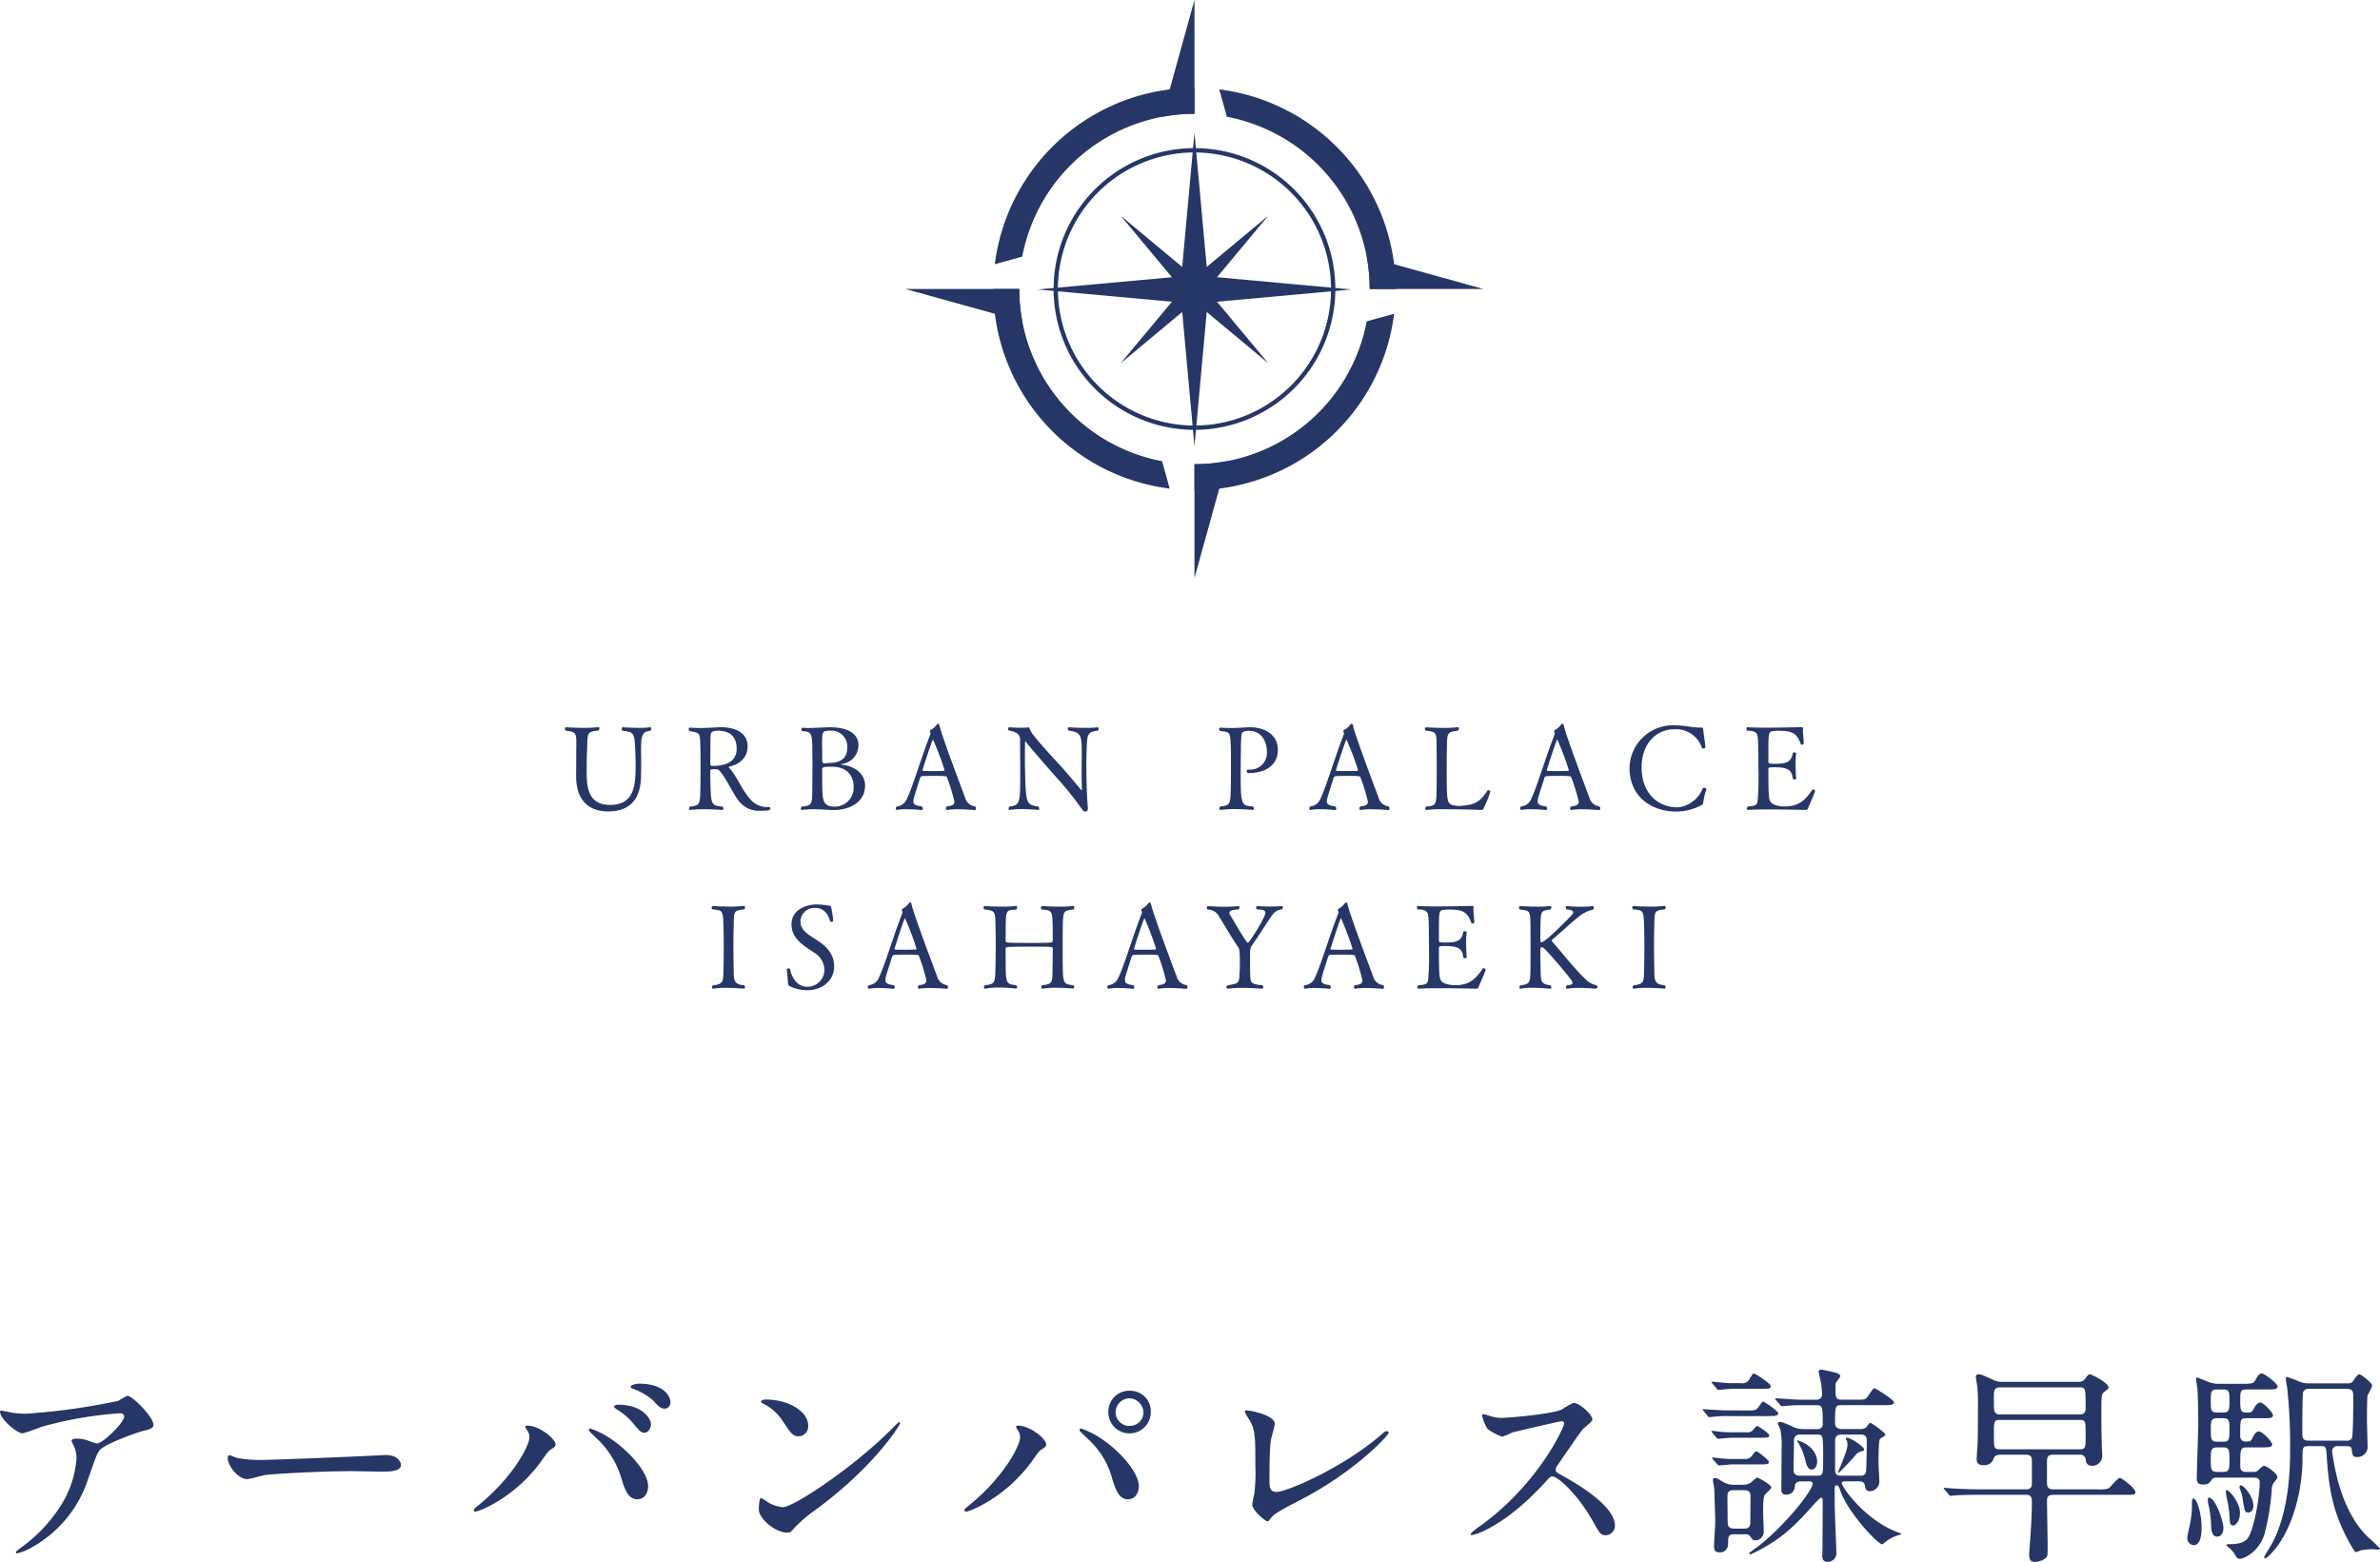 <svg id="_20250114_name" data-name="20250114_name" xmlns="http://www.w3.org/2000/svg" xmlns:xlink="http://www.w3.org/1999/xlink" width="467.71" height="307" viewBox="0 0 467.71 307">
  <defs>
    <clipPath id="clip-path">
      <rect id="長方形_8" data-name="長方形 8" width="467.71" height="307" fill="none"/>
    </clipPath>
  </defs>
  <g id="グループ_11" data-name="グループ 11" clip-path="url(#clip-path)">
    <path id="パス_482" data-name="パス 482" d="M2.519,277.68a18.778,18.778,0,0,0,2.735.176,129.776,129.776,0,0,0,17.986-2.519,15.1,15.1,0,0,1,1.782-1c1,0,5.123,4.171,5.123,5.649,0,.3,0,.783-1.517,1.129-1.521.3-8.168,2.738-9.082,3.955-.522.737-.695,1.259-2.215,5.56A23.707,23.707,0,0,1,6.386,304.05a11.305,11.305,0,0,1-3,1.259c-.173,0-.261-.085-.261-.215s.088-.219.868-.826a29.608,29.608,0,0,0,7.776-8.079,19.842,19.842,0,0,0,3.26-9.516,5.563,5.563,0,0,0-.565-2.561c-.349-.7-.391-.783-.391-.956,0-.35.653-.392.91-.392a6.5,6.5,0,0,1,2.347.392,13.5,13.5,0,0,0,1.693.564c1.217,0,5.388-4.17,5.388-5.3,0-.3-.261-.653-.826-.653A76.246,76.246,0,0,0,8.079,280.46a32.62,32.62,0,0,1-3.651,1.263c-1.041,0-4.428-2.78-4.428-4.3,0-.088.085-.176.3-.176.131,0,1.867.392,2.216.434" fill="#263666"/>
    <path id="パス_483" data-name="パス 483" d="M74.8,286.021c.261,0,.741-.042.956-.042,2.65,0,3.041,1.608,3.041,1.912,0,1.217-1.781,1.347-3.605,1.347-1,0-5.342-.088-6.213-.088-6,0-15.941.565-16.985.784-.519.084-2.865.779-3.387.779-1.87,0-3.867-2.692-3.867-4.17,0-.261.13-.522.349-.522s1.259.48,1.475.522a23.529,23.529,0,0,0,5.3.392c1.436,0,16.6-.565,22.937-.914" fill="#263666"/>
    <path id="パス_484" data-name="パス 484" d="M103.56,281.07c-.261-.39-.3-.479-.3-.609,0-.215.173-.259.388-.259,2.3,0,5.518,2.562,5.518,3.691,0,.392-.215.523-.783.914-.649.391-.911.825-1.779,2.04-5.256,7.514-12.556,10.252-13.163,10.252a.333.333,0,0,1-.349-.3c0-.173.13-.3,1.217-1.172,6.689-5.56,9.731-11.558,9.731-13.121a2.259,2.259,0,0,0-.477-1.433m12.469-.3a17.019,17.019,0,0,1,4.343,2.258c3.084,2.128,6.993,6.214,6.993,9.124,0,.65-.3,2.519-2.173,2.519-1.563,0-2.3-1.566-3-3.824a17.383,17.383,0,0,0-4.519-7.73c-.3-.308-1.955-1.827-1.955-1.955,0-.218.088-.392.307-.392m11.9-.871c0,.74-.523,1.7-1.26,1.7-.607,0-.956-.262-2.3-1.912a12.191,12.191,0,0,0-3.041-2.608c-.437-.3-.652-.434-.652-.607s.345-.391.737-.391c5.126,0,6.517,2.995,6.517,3.821m3.824-4.3a1.2,1.2,0,0,1-1.087,1.26c-.913,0-1.39-.567-2.258-1.566a12.208,12.208,0,0,0-3.912-2.3c-.434-.131-.565-.3-.565-.434,0-.35,1.087-.61,1.609-.61,5.342,0,6.213,2.825,6.213,3.65" fill="#263666"/>
    <path id="パス_485" data-name="パス 485" d="M160.505,296.577a30.205,30.205,0,0,0-4.255,3.564c-.826,1-.914,1.086-1.566,1.086-2.343,0-5.561-2.78-5.561-4.519,0-.3.046-2.3.437-2.3a10.6,10.6,0,0,1,1.3.826,7.213,7.213,0,0,0,2.954,1c2.13,0,13.64-7.689,20.851-14.815.695-.7,1.912-1.909,2-1.909a.28.28,0,0,1,.215.215c0,.392-5.081,8.514-16.378,16.854m-3.56-14.289c-1.175,0-1.609-.7-3.041-2.868a9.793,9.793,0,0,0-3.955-3.564c-.173-.085-.389-.215-.389-.388s.346-.392.953-.392c4.65,0,8.3,2.477,8.3,5.039a1.92,1.92,0,0,1-1.867,2.173" fill="#263666"/>
    <path id="パス_486" data-name="パス 486" d="M199.993,281.071c-.261-.391-.3-.479-.3-.61,0-.215.173-.258.388-.258,2.3,0,5.518,2.562,5.518,3.691,0,.391-.215.522-.783.914-.65.391-.911.825-1.779,2.039-5.257,7.515-12.556,10.253-13.163,10.253a.333.333,0,0,1-.349-.3c0-.172.13-.3,1.217-1.171,6.689-5.56,9.731-11.558,9.731-13.121a2.257,2.257,0,0,0-.477-1.433m12.469-.3a16.981,16.981,0,0,1,4.343,2.258c3.084,2.128,6.993,6.213,6.993,9.124,0,.649-.3,2.519-2.173,2.519-1.563,0-2.3-1.566-3-3.825a16.114,16.114,0,0,0-4.519-7.73c-.3-.307-1.955-1.827-1.955-1.955,0-.218.088-.391.307-.391m13.682-3.3a4.171,4.171,0,1,1-8.341.043,4.1,4.1,0,0,1,4.213-4.17,4.014,4.014,0,0,1,4.128,4.127m-6.908.131a2.711,2.711,0,0,0,2.826,2.65,2.674,2.674,0,0,0,2.65-2.692,2.877,2.877,0,0,0-2.781-2.738,2.792,2.792,0,0,0-2.7,2.78" fill="#263666"/>
    <path id="パス_487" data-name="パス 487" d="M249.818,282.764c-.173.915-.346,2.044-.346,8.169,0,1.258,0,2.3,1.433,2.3,1.869,0,12.99-4.689,20.636-11.336.607-.522.7-.61,1-.61a.343.343,0,0,1,.346.348c0,.434-6.428,7.473-17.069,13.033-5.042,2.605-5.388,2.865-6.3,3.994-.216.307-.3.349-.477.349-.349,0-2.953-2.127-2.953-3.3,0-.215.346-1.955.388-2.039a32.93,32.93,0,0,0,.219-5.607c0-5.732,0-6.9-1.129-8.946a8.327,8.327,0,0,1-.956-1.694c0-.176.261-.218.434-.218.476,0,5.472.868,5.472,2.649,0,.349-.607,2.434-.7,2.91" fill="#263666"/>
    <path id="パス_488" data-name="パス 488" d="M306.855,279.332c-.3,0-9.427,2.131-9.643,2.216a18.782,18.782,0,0,1-1.954.825,9.064,9.064,0,0,1-2.957-1.563,8.875,8.875,0,0,1-1.041-2.519c0-.219.043-.349.261-.349.043,0,1,.261,1.129.307a7.842,7.842,0,0,0,2.3.434c1.478,0,9.646-.7,11.9-1.609a16.665,16.665,0,0,1,2.389-1.348c1.044,0,3.694,2.216,3.694,3.3,0,.391-1.609,1.563-1.87,1.869-.868,1.041-4.3,6.125-5,7.124a1.428,1.428,0,0,0-.346.868c0,.391.088.48,1.912,1.478,1.955,1.129,9.731,5.515,9.731,9.47a1.878,1.878,0,0,1-1.782,1.912c-1,0-1.175-.307-2.692-3-3-5.257-6.823-8.559-7.776-8.559-.437,0-.565.13-1.521,1.217-1.52,1.609-5.952,6.474-11.6,9.3a10.689,10.689,0,0,1-2.692,1c-.088,0-.3,0-.3-.261a13.364,13.364,0,0,1,2-1.6c11.34-8.21,16.509-19.462,16.378-20.157a.489.489,0,0,0-.522-.349" fill="#263666"/>
    <path id="パス_489" data-name="パス 489" d="M343.39,277.217c1.4,0,1.566,0,2.062-.5.206-.206.783-1.237,1.031-1.237s2.97,1.857,2.97,2.311c0,.535-.826.535-2.229.535H339.8a24.468,24.468,0,0,0-3.012.124c-.124,0-.74.081-.864.081-.167,0-.248-.081-.372-.287l-.784-.949c-.166-.164-.166-.206-.166-.248,0-.082.042-.082.124-.082.206,0,1.074.082,1.279.082,2.474.166,2.764.166,4,.166Zm-1.279-5.361a1.586,1.586,0,0,0,1.771-.95c.454-.744.62-.949.784-.949.248,0,3.3,1.938,3.3,2.476s-.248.535-2.229.535h-5.485c-.33,0-2.353.206-2.559.206-.163,0-.248-.124-.372-.287l-.783-.95c-.163-.166-.205-.205-.205-.248,0-.081.081-.124.166-.124.163,0,2.846.291,3.423.291Zm1.112,9.652a1.377,1.377,0,0,0,1.361-.538c.166-.206.538-.7.7-.7.248,0,2.391,1.446,2.391,1.818,0,.492-.205.492-2.225.492h-5.241c-.368,0-2.31.206-2.555.206-.166,0-.209-.082-.372-.245l-.783-.949c-.166-.206-.166-.206-.166-.291s.042-.081.124-.081.988.124,1.112.124a17.792,17.792,0,0,0,2.311.166Zm-.453,5.238a1.579,1.579,0,0,0,1.608-.744c.536-.741.66-.741.826-.741.248,0,2.392,1.69,2.392,2.062,0,.5-.206.5-2.229.5h-4.989c-.372,0-2.392.206-2.559.206s-.248-.082-.372-.248l-.822-.95c-.124-.2-.166-.2-.166-.287,0-.042.042-.082.166-.082.039,0,.989.121,1.113.121a19.638,19.638,0,0,0,2.268.167Zm-.167,5.074a2.643,2.643,0,0,0,1.446-.415c.2-.124,1.031-.988,1.318-.988.167,0,2.725,1.4,2.725,1.938,0,.248-.992,1.113-1.2,1.361-.411.453-.411,2.147-.411,3.423,0,.538.124,3.178.124,3.756A1.7,1.7,0,0,1,345,302.751c-.538,0-.662-.208-.992-.7a1.046,1.046,0,0,0-.988-.5h-2.144c-1.279,0-1.279.5-1.279,1.9a1.581,1.581,0,0,1-1.776,1.651c-.988,0-.988-.865-.988-1.155,0-.7.248-4.249.248-5.032,0-.206-.167-5.776-.209-6.354-.039-.248-.245-1.4-.245-1.69,0-.248.082-.372.369-.372.329,0,.453.085,1.651.783a3.841,3.841,0,0,0,2.105.539Zm.124,8.621c.578,0,1.155-.042,1.24-1.116,0-.33.039-4.7.039-5.28,0-1.155-.825-1.155-1.279-1.155H340.75c-.5,0-1.279,0-1.279,1.116,0,.741.039,4.249.039,5.074,0,.659.042,1.361,1.321,1.361Zm11.261-9.28c-.411,0-1.236.039-1.279.988a1.634,1.634,0,0,1-1.772,1.609c-.868,0-.868-.659-.868-.989,0-1.24.043-6.807.043-7.919a15.967,15.967,0,0,0-.248-3.88c-.039-.206-.493-.989-.493-1.2s.206-.29.411-.29c.411,0,.62.085,2.474.907a4.873,4.873,0,0,0,2.147.5h2.721a.97.97,0,0,0,1.074-1.113c0-3.217-.042-3.589-1.2-3.589h-2.927a28.013,28.013,0,0,0-3.012.124c-.124,0-.744.081-.868.081s-.2-.081-.368-.248l-.787-.946c-.163-.209-.163-.209-.163-.29s.039-.082.124-.082c.206,0,1.07.082,1.279.082,1.772.124,2.764.2,4,.2h2.555c.372,0,1.24,0,1.24-1.112,0-.372-.124-1.528-.166-1.9-.04-.415-.5-2.187-.5-2.559,0-.248.247-.329.577-.329.167,0,2.31.453,2.973.659.245.082.7.287.7.659a6.4,6.4,0,0,1-.7.992,1.329,1.329,0,0,0-.248.989c0,2.268,0,2.6,1.318,2.6h2.888c1.442,0,1.609,0,2.1-.577.205-.245,1.031-1.691,1.318-1.691.206,0,3.877,2.268,3.877,2.807s-1.031.535-2.226.535h-8.043c-1.322,0-1.322.2-1.322,3.671,0,.042,0,1.031,1.322,1.031h3.465a2.3,2.3,0,0,0,1.237-.248c.166-.124.7-.989.907-.989s2.969,1.939,2.969,2.35c0,.209-.949.662-1.07.825-.29.33-.29,4.086-.29,4.784,0,.539.166,3.012.166,3.508a1.914,1.914,0,0,1-1.817,1.981c-.865,0-.947-.578-1.032-1.155-.039-.33-.287-.783-1.112-.783h-2.8c-.209,0-.62,0-.62.329,0,.822,4.659,7.381,11.137,9.734.081.039.62.206.62.287,0,.043-1.2.415-1.4.5a7.929,7.929,0,0,0-2.1,1.322c-.082.082-.206.206-.33.206-.783,0-6.846-6.272-8.291-10.766-.124-.414-.288-.825-.66-.825s-.372.411-.372.783v2.888c0,1.524.33,8.412.33,9.567a1.667,1.667,0,0,1-1.814,1.776c-.95,0-.95-.826-.95-1.2,0-.287.043-1.4.043-1.648,0-1.445.042-7.838.042-9.16,0-.081,0-.577-.29-.577-.249,0-1.113.992-1.195,1.034-3.632,4.082-6.024,6.517-10.191,8.827a23.946,23.946,0,0,1-2.516,1.276.264.264,0,0,1-.248-.245c0-.124,1.652-1.24,1.942-1.484,5.649-4.5,10.517-10.975,10.517-12.13,0-.492-.453-.492-.7-.492Zm3.094-1.116c1.2,0,1.2-.288,1.2-3.257,0-4.826,0-4.826-1.279-4.826h-3.217a1.075,1.075,0,0,0-1.237,1.155c0,.453-.081,4.908-.081,5.857,0,1.071,1.031,1.071,1.275,1.071Zm-1.07-1.2c-.787,0-1.074-1.2-1.2-1.693a12.139,12.139,0,0,0-1.527-3.753c-.124-.124-.163-.163-.163-.206s.039-.081.124-.081c.205,0,3.38.946,3.834,3.753.166,1.073-.369,1.98-1.07,1.98m9.486,1.2c.5,0,1.155,0,1.236-1.032.085-1.523.124-4.287.124-5.939,0-1.112-.825-1.112-1.236-1.112h-3.629c-.5,0-1.364,0-1.364,1.194v5.818c0,1.071.786,1.071,1.279,1.071Zm-4.125-.578c-.082,0-.124-.082-.124-.163a8.274,8.274,0,0,1,.372-.95c.865-2.186,1.442-3.547,1.442-4.415a2.342,2.342,0,0,0-.124-.783c-.163-.287-.2-.287-.2-.372a.185.185,0,0,1,.2-.206c.744,0,3.384,1.776,3.384,2.272,0,.329-.248.368-.577.411a2.274,2.274,0,0,0-1.074.7,46.783,46.783,0,0,1-3.3,3.505" fill="#263666"/>
    <path id="パス_490" data-name="パス 490" d="M393.071,285.92c-.907,0-1.194.454-1.279.7a1.9,1.9,0,0,1-2.02,1.36c-1.321,0-1.321-.825-1.321-1.318,0-.166.124-2.105.166-2.516.082-2.023.082-5.776.082-7.26a40.951,40.951,0,0,0-.124-4.415c-.04-.248-.288-1.567-.288-1.9,0-.415.412-.454.66-.454.372,0,.577.124,2.639,1.031a3.9,3.9,0,0,0,1.939.454h15.014a1.524,1.524,0,0,0,1.24-.62c.577-.783.659-.865.946-.865.248,0,3.632,1.648,3.632,2.558,0,.245-.082.33-.826.908-.577.411-.577.822-.577,4.206,0,2.888.042,4.744.081,6.144,0,.291.085,1.776.085,2.105a1.959,1.959,0,0,1-1.942,2.062c-1.194,0-1.275-.864-1.318-1.318a1.034,1.034,0,0,0-1.155-.868h-5.2c-.411,0-1.237,0-1.237,1.155v4.5c0,1.155.907,1.155,1.279,1.155H412.3a5.791,5.791,0,0,0,2.019-.166c.372-.163,1.776-2.063,2.268-2.063.415,0,3.055,2.024,3.055,2.764,0,.539-.206.539-1.857.539H403.549c-.949,0-1.279.368-1.279,1.112,0,1.28.124,7.548.124,8.99,0,1.818,0,2.024-.411,2.353a3.83,3.83,0,0,1-2.062.744c-.7,0-1.156-.248-1.156-1.488,0-.081.206-3.008.245-3.462.124-2.023.291-4.291.291-7.055,0-1.194-.784-1.194-1.2-1.194h-8.7c-.989,0-3.753,0-5.2.12-.121,0-.741.085-.865.085-.166,0-.205-.085-.372-.248l-.783-.949c-.206-.206-.206-.206-.206-.287s.124-.085.164-.085c.248,0,1.527.124,1.817.124,1.194.085,3.342.166,5.649.166h8.5c.372,0,1.2,0,1.2-1.113v-4.581c0-1.113-.784-1.113-1.156-1.113Zm-.039-13.239c-1.2,0-1.2.741-1.2,1.939,0,2.431,0,2.721.291,3.051a1.091,1.091,0,0,0,.907.329h15.631c.372,0,1.2,0,1.2-1.194,0-4,0-4.125-1.2-4.125Zm0,6.393c-1.2,0-1.2.287-1.2,2.888s0,2.888,1.2,2.888h15.631c1.2,0,1.2-.291,1.2-2.888s0-2.888-1.2-2.888Z" fill="#263666"/>
    <path id="パス_491" data-name="パス 491" d="M432.65,300.111c0,.865,0,3.586-1.566,3.586a1.364,1.364,0,0,1-1.24-1.484c0-.372.414-2.144.453-2.311a19.41,19.41,0,0,0,.454-3.5c0-1.733,0-1.857.248-1.857a.906.906,0,0,1,.248.081c.62.372,1.4,3.094,1.4,5.489m9.734-10.808c.95,0,1.031,0,1.485-.414.535-.493.826-.783,1.074-.783.453,0,2.6,1.485,2.6,2.186,0,.248-.082.33-.783,1.237a2.715,2.715,0,0,0-.33,1.4,47.134,47.134,0,0,1-1.36,8.373c-.992,3.629-4.086,5.075-4.912,5.075-.368,0-.535-.082-1.112-1.074a4.827,4.827,0,0,0-.826-.946c-.081-.085-.7-.539-.7-.7s.456-.166.825-.166c2.888,0,3.466-1.2,3.671-1.651,1.279-2.64,2.063-8.413,2.063-10.436,0-.989-.7-.989-1.28-.989h-7.257a1,1,0,0,0-.868.372c-.577.783-.7.989-1.69.989-.95,0-1.279-.33-1.279-1.279,0-.659.29-9.32.29-10.723,0-1.609-.042-5.365-.166-6.849-.043-.245-.248-1.648-.248-1.939,0-.163,0-.248.124-.248.205,0,2.1.787,2.516.95a5.192,5.192,0,0,0,1.775.29h4.62c1.691,0,2.183,0,2.6-.7.577-1.031.783-1.322,1.318-1.322.454,0,3.054,1.938,3.054,2.558,0,.578-.868.578-2.228.578h-3.835c-1.279,0-1.279.287-1.279,2.473,0,1.446.082,2.063,1.155,2.063.865,0,1.113,0,1.443-.659.29-.5.744-1.319,1.361-1.319.577,0,2.476,1.978,2.476,2.516,0,.578-.7.578-1.9.578h-3.341c-1.2,0-1.2.205-1.2,3.465a1.034,1.034,0,0,0,1.2,1.113c.62,0,.868,0,1.2-.659.206-.454.62-1.322,1.279-1.322s2.6,1.981,2.6,2.559-.826.577-2.186.577h-2.8c-1.279,0-1.279.33-1.279,3.671,0,1.071.617,1.155,1.237,1.155Zm-5.443,10.971c0,1.322-.7,1.733-1.2,1.733-1.031,0-1.2-1.074-1.237-2.6a20.254,20.254,0,0,0-.5-3.671,4.1,4.1,0,0,1-.124-.992c0-.372.166-.453.411-.372,1.2.457,2.643,4.582,2.643,5.9m0-22.646c1.195,0,1.195-.659,1.195-2.226,0-1.775,0-2.31-1.237-2.31h-1.2c-1.236,0-1.236.578-1.236,2.268s0,2.268,1.236,2.268Zm0,5.733c1.195,0,1.195-.617,1.195-2.268,0-1.772,0-2.349-1.195-2.349H435.7c-1.236,0-1.236.577-1.236,2.349,0,1.651,0,2.268,1.2,2.268Zm-.124,5.942c1.319,0,1.319-.538,1.319-2.391,0-1.818,0-2.435-1.195-2.435h-1.155c-1.321,0-1.321.535-1.321,2.392s0,2.434,1.279,2.434Zm2.02,10.518c-.62,0-.62-.536-.7-2.063a19.614,19.614,0,0,0-.454-2.969,12.586,12.586,0,0,1-.248-1.485c0-.206,0-.454.166-.454.412,0,2.6,2.35,2.6,4.5,0,1.69-.907,2.474-1.361,2.474m4-3.919c0,.744-.372,1.36-.95,1.36-.741,0-.783-.244-1.155-2.679a7.8,7.8,0,0,0-.535-1.9,1.657,1.657,0,0,1-.082-.454c0-.205.082-.329.287-.287.62.082,2.435,2.268,2.435,3.959m18.479-24.008c.62,0,.868-.124,1.113-.453.577-.865.91-1.318,1.24-1.318.369,0,2.516,1.69,2.516,2.225a15.525,15.525,0,0,1-.907,1.9c-.124.5-.124,4.082-.124,4.826,0,.784.124,4.621.124,5.486a2.026,2.026,0,0,1-2.063,1.814c-.868,0-.91-.411-1.031-1.318-.042-.5-.085-.826-1.116-.826H459.46a.985.985,0,0,0-1.155,1.031,4.061,4.061,0,0,0,.085.66c.578,3.795,2.062,11.3,6.8,16.045a29.129,29.129,0,0,1,2.516,2.395c0,.163-.245.205-.411.205s-.826-.085-.989-.085a14.049,14.049,0,0,0-2.271.209c-.164.039-.947.369-1.032.369-.2,0-.453-.454-.577-.617-4-6.683-4.784-11.757-5.2-18.521-.124-1.648-.209-1.691-1.2-1.691h-2.31c-1.237,0-1.237.248-1.237,2.516,0,5.567-1.608,12.54-4.868,17.037-.33.493-1.978,2.474-2.431,2.474a.231.231,0,0,1-.248-.206c0-.166,1.279-2.186,1.523-2.6,3.59-6.722,3.59-15.549,3.59-18.766a105.161,105.161,0,0,0-.578-11.963c-.039-.248-.248-1.4-.248-1.69,0-.124,0-.411.167-.411a20.013,20.013,0,0,1,2.516.946,5.1,5.1,0,0,0,1.69.329Zm-7.714,1.074a1.1,1.1,0,0,0-.989.62c-.166.454-.166,7.3-.166,8.125s.085,1.443,1.24,1.443h7.424a1.118,1.118,0,0,0,1.073-.454c.287-.454.287-7.505.287-8.168,0-1.155-.166-1.566-1.279-1.566Z" fill="#263666"/>
    <path id="パス_492" data-name="パス 492" d="M122.159,143.244c0-.16.069-.3.25-.3,0,0,1.555.115,3.13.115a15.948,15.948,0,0,0,2.192-.115h.046c.138,0,.206.115.206.275a.551.551,0,0,1-.206.411c-1.417.182-1.8.57-1.8,3.677v.547c.022.777.022,1.393.022,2.055s0,1.417-.022,2.491c-.045,5.252-2.718,7.079-6.463,7.079-4.5,0-6.3-2.946-6.3-6.988v-.228c.024-1.393.024-3.085.024-4.088,0-.914.022-1.645.022-2.239,0-1.827-.228-2.17-2.033-2.306a.48.48,0,0,1-.206-.389.267.267,0,0,1,.252-.3c.138,0,1.6.115,3.334.115a25.715,25.715,0,0,0,2.947-.137h.045c.137,0,.2.113.2.25a.554.554,0,0,1-.2.412c-2.443.3-2.078.275-2.262,4.636-.044,1.073-.044,2.626-.044,3.859.022,2.9.456,6.122,4.567,6.122,5.024,0,5.047-4.135,5.047-8.292,0-.684-.023-1.231-.045-1.825-.159-3.929-.115-4.181-2.489-4.454a.424.424,0,0,1-.206-.389" fill="#263666"/>
    <path id="パス_493" data-name="パス 493" d="M135.586,143.016c.731.047,1.348.069,1.942.069,1.187,0,2.192-.069,3.561-.137.184,0,.367-.022.527-.022,2.9,0,5.3,1.1,5.3,3.745,0,2.376-1.736,3.585-3.564,4-.113.021-.135.068-.135.113,0,.069.091.16.182.252,1.53,1.759,2.376,4.179,3.973,5.96a4.289,4.289,0,0,0,3.541,1.623c.3,0,.478.021.478.3,0,.319-.478.434-1.917.434a5,5,0,0,1-4.294-1.921c-1.347-1.8-2.328-4.248-3.722-5.89a1.027,1.027,0,0,0-.73-.366h-.069c-.343.023-.5.023-.777.023-.184,0-.3.091-.3.25,0,1.03,0,2.057.045,3.085.115,3.448.137,3.812,2.329,3.995a.547.547,0,0,1,.206.39.245.245,0,0,1-.25.272s-1.736-.136-3.586-.136a19.384,19.384,0,0,0-2.65.136h-.045a.221.221,0,0,1-.228-.25.516.516,0,0,1,.228-.412c1.941-.228,1.965-.41,2.009-3.951.024-.89.024-2.808.024-4.5,0-1.256,0-2.4-.024-2.969-.091-3.243.024-2.992-2.1-3.4a.482.482,0,0,1-.206-.389c0-.159.091-.3.229-.3Zm5.572.593c-1.438,0-1.484.481-1.506,1.006-.047.572-.047.959-.047,2.145,0,1.281-.022,2.08-.022,3.358,0,.162.091.413.251.413h.274c1.918,0,4.659-.482,4.659-3.381,0-3.129-2.352-3.541-3.609-3.541" fill="#263666"/>
    <path id="パス_494" data-name="パス 494" d="M159.633,154.55v-1.53c.024-.572.024-1.484.024-2.376s0-1.8-.024-2.352v-.457c0-3.654-.113-4.042-1.918-4.133-.137,0-.206-.183-.206-.367,0-.159.069-.3.184-.3h.022a9.7,9.7,0,0,0,1.212.046c1.393,0,3.1-.137,4.179-.137,3.151,0,5.594,1.005,5.594,3.563a3.691,3.691,0,0,1-3.242,3.632c-.115.022-.16.044-.16.068,0,.069.319.136.388.136,1.942.206,4.316,1.53,4.316,4.043,0,3.63-3.608,4.819-6.028,4.819-1.417,0-2.764-.159-4.2-.159a17.187,17.187,0,0,0-2.124.135H157.6a.221.221,0,0,1-.228-.25.518.518,0,0,1,.228-.412c2.033-.16,2.033-.456,2.033-3.973m1.942-5.094c0,.16.047.594.388.594h.115a10.465,10.465,0,0,1,1.072-.091c1.211-.046,3.358-.365,3.358-3.036a3.13,3.13,0,0,0-3.38-3.313c-1.21,0-1.415.183-1.53,1.005a21.944,21.944,0,0,0-.023,2.33Zm6.19,5.322c0-2.58-1.554-4.088-4.363-4.088h-.159c-1.53,0-1.668.183-1.668.525,0,1.142,0,2.81.023,3.723.068,2.352.159,3.609,2.42,3.609a3.724,3.724,0,0,0,3.747-3.769" fill="#263666"/>
    <path id="パス_495" data-name="パス 495" d="M188.318,159.049a15.613,15.613,0,0,0-2.17.136H186.1c-.137,0-.228-.113-.228-.273a.518.518,0,0,1,.228-.412c.913-.114,1.462-.274,1.462-.936a36.652,36.652,0,0,0-1.486-4.841c-.044-.138-.113-.229-2.557-.229-.845,0-1.69.023-2.124.045a.573.573,0,0,0-.616.458c-.319,1.119-1.119,3.426-1.234,4.042a3.244,3.244,0,0,0-.046.434c0,.753.6.868,1.623,1.027a.518.518,0,0,1,.228.412.284.284,0,0,1-.274.3,28.453,28.453,0,0,0-2.855-.16,10.349,10.349,0,0,0-1.918.136h-.046c-.138,0-.206-.136-.206-.273a.47.47,0,0,1,.183-.412,2.35,2.35,0,0,0,2.009-1.552c1.052-2.1,2.879-8.291,4.591-12.63,0-.022.022-.069.022-.091a.927.927,0,0,0-.091-.365.18.18,0,0,1-.022-.115.333.333,0,0,1,.16-.3,3.15,3.15,0,0,0,1.165-1,.39.39,0,0,1,.3-.2c.115,0,.206.09.251.3.412,2.032,4.615,13.062,5.025,14.183a2.316,2.316,0,0,0,1.964,1.758.393.393,0,0,1,.183.366c0,.181-.068.365-.229.365,0,0-1.6-.16-3.243-.16m-4.956-13.681c-.045,0-.069.046-.091.093-.456,1.027-1.987,5.846-1.987,5.913,0,.093.16.137.229.137.25.024.936.024,1.667.024.891,0,1.872,0,2.261-.046.113,0,.182-.046.182-.137a56.612,56.612,0,0,0-2.261-5.984" fill="#263666"/>
    <path id="パス_496" data-name="パス 496" d="M200.787,159.025a15.063,15.063,0,0,0-2.352.16h-.045c-.115,0-.183-.114-.183-.251a.529.529,0,0,1,.183-.412c2.009-.25,2.1-.73,2.1-5.8,0-2.124-.022-5.047-.022-7.4,0-.618-.3-1.462-2.17-1.714a.548.548,0,0,1-.2-.388c0-.159.091-.274.319-.274,0,0,1.1.091,2.238.091a14.33,14.33,0,0,0,1.438-.067h.046c.138,0,.16.113.251.364.161.458.5,1.211,5.733,6.876,1.462,1.574,3.037,3.539,4.339,5.023.046.046.068.068.091.068.046,0,.068-.044.068-.137v-.091c-.044-.844-.068-2.009-.068-3.22,0-1.393.024-2.786.024-3.654,0-3.495-.024-4.294-2.536-4.591a.547.547,0,0,1-.206-.388.248.248,0,0,1,.253-.274s1.621.115,3.264.115a17.546,17.546,0,0,0,2.308-.115h.046c.135,0,.2.115.2.274a.511.511,0,0,1-.182.388c-2.17.252-2.055.846-2.192,4.044-.023.547-.047,1.415-.047,2.443,0,2.717.093,6.555.3,8.632v.184c0,.456-.228.593-.5.593s-.457-.137-.754-.593a63.231,63.231,0,0,0-4.772-5.939c-2.1-2.375-4.591-5.207-6.19-7.194-.022-.022-.046-.046-.068-.046s-.069.069-.069.137c0,.662-.022,1.462-.022,2.308,0,2.533.068,5.5.159,6.918.206,3.039.64,3.13,2.467,3.426a.527.527,0,0,1,.182.412.222.222,0,0,1-.228.251s-1.553-.16-3.2-.16" fill="#263666"/>
    <path id="パス_497" data-name="パス 497" d="M239.862,143.016c.731.046,1.371.069,1.942.069,1.141,0,2.124-.069,3.495-.138h.387c2.9,0,5.435,1.486,5.435,4.385,0,3.745-3.448,4.613-5.663,4.613-.321,0-.458-.181-.458-.365a.3.3,0,0,1,.275-.319h.114a3.3,3.3,0,0,0,3.586-3.448c0-1.28-.525-4.179-3.586-4.179-1.348,0-1.439.593-1.439,1.049-.022.572-.091,1.05-.091,2.262-.022,1.574-.046,3.288-.046,4.863,0,6.487.137,6.511,2.4,6.692a.557.557,0,0,1,.206.412.257.257,0,0,1-.252.273s-1.8-.16-3.654-.16a17.924,17.924,0,0,0-2.58.16h-.047a.245.245,0,0,1-.25-.273.515.515,0,0,1,.228-.412c1.942-.205,1.942-.434,2.011-3.95.022-.891.022-2.833.022-4.591,0-1.278,0-2.443-.022-3.014-.093-3.152-.138-3.039-2.08-3.267a.437.437,0,0,1-.205-.365.266.266,0,0,1,.252-.3Z" fill="#263666"/>
    <path id="パス_498" data-name="パス 498" d="M269.572,159.049a15.628,15.628,0,0,0-2.171.136h-.044a.241.241,0,0,1-.229-.273.516.516,0,0,1,.229-.412c.913-.114,1.461-.274,1.461-.936a36.5,36.5,0,0,0-1.486-4.841c-.044-.138-.113-.229-2.557-.229-.845,0-1.69.023-2.124.045a.572.572,0,0,0-.616.458c-.319,1.119-1.118,3.426-1.234,4.042a3.243,3.243,0,0,0-.046.434c0,.753.6.868,1.623,1.027a.516.516,0,0,1,.229.412.285.285,0,0,1-.275.3,28.447,28.447,0,0,0-2.854-.16,10.36,10.36,0,0,0-1.919.136h-.046c-.138,0-.206-.136-.206-.273a.468.468,0,0,1,.184-.412,2.348,2.348,0,0,0,2.008-1.552c1.052-2.1,2.879-8.291,4.591-12.63,0-.022.022-.069.022-.091a.927.927,0,0,0-.091-.365.18.18,0,0,1-.022-.115.333.333,0,0,1,.16-.3,3.142,3.142,0,0,0,1.165-1,.39.39,0,0,1,.3-.2c.116,0,.207.09.251.3.413,2.032,4.615,13.062,5.025,14.183a2.317,2.317,0,0,0,1.965,1.758.394.394,0,0,1,.182.366c0,.181-.068.365-.229.365,0,0-1.6-.16-3.242-.16m-4.956-13.681c-.046,0-.069.046-.091.093-.457,1.027-1.987,5.846-1.987,5.913,0,.093.159.137.228.137.25.024.936.024,1.668.024.89,0,1.871,0,2.26-.046.113,0,.182-.046.182-.137a56.608,56.608,0,0,0-2.26-5.984" fill="#263666"/>
    <path id="パス_499" data-name="パス 499" d="M284.075,159.049a31.062,31.062,0,0,0-3.723.136h-.046a.221.221,0,0,1-.228-.251.553.553,0,0,1,.206-.412c2.01-.159,1.986-.341,2.033-3.973.022-1.027.022-2.215.022-3.4s0-2.4-.022-3.425c-.047-3.631.25-3.883-2.1-4.111a.468.468,0,0,1-.206-.365.267.267,0,0,1,.252-.3s1.736.115,3.517.115a18.941,18.941,0,0,0,2.673-.137h.045c.137,0,.2.113.2.274a.55.55,0,0,1-.2.41c-2.306.275-2.1.48-2.169,4.135-.024,1-.024,2.58-.024,4.11,0,6.143,0,6.3,2.055,6.531.069,0,.184.024.3.024.366,0,.915-.069,1.326-.115,2.421-.274,3.243-1.3,4.317-2.9.022-.046.091-.069.181-.069.184,0,.412.091.412.2a21.17,21.17,0,0,1-1.348,3.358c-.113.274-.206.3-.638.3,0,0-3.7-.136-6.83-.136" fill="#263666"/>
    <path id="パス_500" data-name="パス 500" d="M311,159.049a15.613,15.613,0,0,0-2.17.136h-.045c-.137,0-.228-.113-.228-.273a.518.518,0,0,1,.228-.412c.913-.114,1.462-.274,1.462-.936a36.65,36.65,0,0,0-1.486-4.841c-.044-.138-.113-.229-2.557-.229-.845,0-1.69.023-2.124.045a.573.573,0,0,0-.616.458c-.319,1.119-1.119,3.426-1.234,4.042a3.244,3.244,0,0,0-.046.434c0,.753.6.868,1.623,1.027a.518.518,0,0,1,.228.412.284.284,0,0,1-.274.3,28.453,28.453,0,0,0-2.855-.16,10.349,10.349,0,0,0-1.918.136h-.046c-.138,0-.206-.136-.206-.273a.47.47,0,0,1,.183-.412,2.35,2.35,0,0,0,2.009-1.552c1.052-2.1,2.879-8.291,4.591-12.63,0-.022.022-.069.022-.091a.927.927,0,0,0-.091-.365.18.18,0,0,1-.022-.115.333.333,0,0,1,.16-.3,3.14,3.14,0,0,0,1.164-1,.393.393,0,0,1,.3-.2c.115,0,.206.09.251.3.412,2.032,4.615,13.062,5.025,14.183a2.316,2.316,0,0,0,1.964,1.758.393.393,0,0,1,.183.366c0,.181-.068.365-.229.365,0,0-1.6-.16-3.243-.16m-4.956-13.681c-.045,0-.069.046-.091.093-.456,1.027-1.987,5.846-1.987,5.913,0,.093.16.137.229.137.25.024.936.024,1.667.024.89,0,1.872,0,2.261-.046.113,0,.182-.046.182-.137a56.612,56.612,0,0,0-2.261-5.984" fill="#263666"/>
    <path id="パス_501" data-name="パス 501" d="M329.431,159.506c-4.841,0-9.2-2.855-9.2-8.633a8.526,8.526,0,0,1,8.838-8.313c2.077,0,3.288.434,4.863.434h.115c.594,0,.663,0,.685.525.025.64.389,2.511.389,3.357,0,.16-.206.251-.389.251a.268.268,0,0,1-.272-.138,5.348,5.348,0,0,0-5.482-3.654c-3.152,0-6.374,2.467-6.374,7.538,0,5.116,3.313,7.81,7.059,7.81a5.9,5.9,0,0,0,4.956-3.745c.044-.091.138-.114.251-.114.206,0,.479.114.479.319a.327.327,0,0,1-.046.138,12.209,12.209,0,0,0-.593,2.467c-.069.319-.069.341-.344.5a10.568,10.568,0,0,1-4.931,1.256" fill="#263666"/>
    <path id="パス_502" data-name="パス 502" d="M356.7,155.486c-.3.959-1.187,2.786-1.417,3.448-.067.182-.251.251-.616.251,0,0-3.745-.091-7.058-.091-1.643,0-3.173.022-4.064.091h-.022a.239.239,0,0,1-.252-.251.512.512,0,0,1,.228-.411c1.486-.138,1.714-.251,1.9-1a58.531,58.531,0,0,0,.159-6.442c0-5.251-.069-5.891-.182-6.44-.091-.525-.411-1.028-1.986-1.028a.451.451,0,0,1-.184-.387c0-.16.069-.3.228-.3h.024c.707.068,2.078.091,3.63.091,3.061,0,6.737-.091,6.737-.091.39,0,.5.022.5.228v.046c0,.114-.022.228-.022.342,0,.755.159,1.8.159,2.558,0,.183-.182.274-.365.274-.091,0-.182-.022-.206-.115-.775-2.215-1.758-2.625-4.385-2.625a7.286,7.286,0,0,0-1.256.091c-.731.113-.731.731-.731,4.363v1.666c0,.252.091.365,1.28.365,2.033,0,3.174-.206,3.495-2.031.022-.137.182-.206.341-.206.184,0,.343.069.343.25v.023a13.494,13.494,0,0,0-.115,2.01c0,1.416.115,2.809.115,2.809,0,.137-.159.23-.343.23a.331.331,0,0,1-.341-.23c-.161-1.827-1.28-2.169-3.61-2.169-1.074,0-1.165.045-1.165.388v.959c0,1.1.023,2.649.047,3.266.091,1.9.022,2.671,2.214,3.015a5.7,5.7,0,0,0,.915.068c2.465,0,3.814-.846,5.412-3.22a.24.24,0,0,1,.205-.115c.183,0,.389.184.389.3Z" fill="#263666"/>
    <path id="パス_503" data-name="パス 503" d="M146.161,178.059c.16,0,.25.16.25.319a.369.369,0,0,1-.228.365c-2.168.206-1.918.525-2.009,3.4-.024,1.074-.046,2.33-.046,3.586,0,1.53.022,3.082.046,4.385.045,2.6-.092,3.311,2.033,3.539a.514.514,0,0,1,.2.389.244.244,0,0,1-.25.273s-1.758-.16-3.541-.16a15.523,15.523,0,0,0-2.421.16h-.068c-.136,0-.2-.113-.2-.273a.481.481,0,0,1,.2-.389c2.192-.251,1.988-.776,2.057-3.517.022-1.1.044-2.671.044-4.179,0-1.53-.022-2.97-.044-3.769-.115-3.265-.093-3.265-2.148-3.449a.438.438,0,0,1-.182-.365.266.266,0,0,1,.251-.3s1.576.115,3.311.115a20.637,20.637,0,0,0,2.719-.137Z" fill="#263666"/>
    <path id="パス_504" data-name="パス 504" d="M163.927,189.866c0,3.016-2.512,4.75-5.229,4.75a7.943,7.943,0,0,1-3.495-.775.564.564,0,0,1-.343-.571c-.022-.64-.228-2.467-.228-2.764,0-.113.182-.16.343-.16.136,0,.273.023.273.091.046.275.662,3.517,3.45,3.517a3.368,3.368,0,0,0,3.311-3.585v-.045a4.132,4.132,0,0,0-2.079-3.129c-.388-.275-.822-.549-1.232-.822-1.645-1.1-3.153-2.489-3.153-4.659,0-3.176,3.289-3.951,4.934-3.951a18.851,18.851,0,0,1,2.511.25c.228,0,.275.047.343.3a20.607,20.607,0,0,1,.412,2.673c0,.069-.252.206-.434.206a.156.156,0,0,1-.161-.093c-.434-1.575-1.347-2.649-2.968-2.649a2.716,2.716,0,0,0-2.879,2.627c0,1.667,1.234,2.444,3.4,3.813,1.6,1.052,3.22,2.605,3.22,4.979" fill="#263666"/>
    <path id="パス_505" data-name="パス 505" d="M182.813,194.183a15.613,15.613,0,0,0-2.17.136H180.6c-.137,0-.228-.113-.228-.273a.518.518,0,0,1,.228-.412c.913-.114,1.462-.274,1.462-.936a36.653,36.653,0,0,0-1.486-4.841c-.044-.138-.113-.229-2.557-.229-.844,0-1.69.023-2.124.045a.572.572,0,0,0-.616.458c-.319,1.119-1.119,3.426-1.234,4.042a3.244,3.244,0,0,0-.046.434c0,.753.6.868,1.623,1.027a.518.518,0,0,1,.228.412.284.284,0,0,1-.274.3,28.454,28.454,0,0,0-2.855-.16,10.354,10.354,0,0,0-1.918.136h-.046c-.138,0-.206-.136-.206-.273a.47.47,0,0,1,.183-.412,2.35,2.35,0,0,0,2.009-1.552c1.052-2.1,2.879-8.291,4.591-12.63,0-.022.022-.069.022-.091a.927.927,0,0,0-.091-.365.18.18,0,0,1-.022-.115.333.333,0,0,1,.16-.3,3.15,3.15,0,0,0,1.165-1.005.39.39,0,0,1,.3-.2c.115,0,.206.091.251.3.412,2.032,4.615,13.063,5.025,14.183a2.316,2.316,0,0,0,1.964,1.758.393.393,0,0,1,.183.366c0,.181-.068.365-.229.365,0,0-1.6-.16-3.243-.16M177.857,180.5c-.045,0-.069.046-.091.093-.456,1.027-1.987,5.846-1.987,5.913,0,.093.16.137.229.137.25.024.936.024,1.667.024.891,0,1.872,0,2.261-.046.113,0,.182-.046.182-.137a56.61,56.61,0,0,0-2.261-5.984" fill="#263666"/>
    <path id="パス_506" data-name="パス 506" d="M197.634,189.775c.024,3.7.252,3.609,2.033,3.86a.55.55,0,0,1,.206.388.245.245,0,0,1-.251.274,31.064,31.064,0,0,0-3.4-.206,13.249,13.249,0,0,0-2.6.228h-.044a.233.233,0,0,1-.228-.25.553.553,0,0,1,.228-.434c2.009-.206,1.986-.549,2.055-3.745.022-.777.046-2.33.046-3.882s-.024-3.129-.046-3.929c-.069-2.649.091-3.175-2.146-3.311a.482.482,0,0,1-.206-.389.266.266,0,0,1,.251-.3s1.6.115,3.335.115a21.1,21.1,0,0,0,2.763-.137h.045c.137,0,.206.137.206.3a.555.555,0,0,1-.206.412c-1.8.16-1.987-.093-2.033,3.174,0,.822-.022,2.9-.022,2.9,0,.478,0,.478,5.069.478,4.044,0,4.2,0,4.2-.478,0,0,0-1.805-.022-2.627-.069-3.357-.16-3.288-2.124-3.448a.419.419,0,0,1-.183-.365c0-.162.09-.321.252-.321,0,0,1.643.115,3.4.115a19.135,19.135,0,0,0,2.648-.137h.024c.16,0,.229.137.229.3a.522.522,0,0,1-.206.412c-1.918.228-1.987.136-2.055,3.562-.023,1.051-.023,2.238-.023,3.4,0,1.575,0,3.129.023,4.339.046,3.2.228,3.381,2.055,3.563a.527.527,0,0,1,.183.412.221.221,0,0,1-.23.25s-1.665-.159-3.4-.159a14.645,14.645,0,0,0-2.557.181h-.047a.241.241,0,0,1-.228-.272.516.516,0,0,1,.228-.412c2.124-.228,1.942-.616,1.987-3.608.024-1.027.046-3.472.046-3.472,0-.479,0-.5-3.86-.5-1.94,0-4.064.024-5,.069a.388.388,0,0,0-.411.434Z" fill="#263666"/>
    <path id="パス_507" data-name="パス 507" d="M229.881,194.183a15.613,15.613,0,0,0-2.17.136h-.045c-.137,0-.228-.113-.228-.273a.518.518,0,0,1,.228-.412c.913-.114,1.462-.274,1.462-.936a36.653,36.653,0,0,0-1.486-4.841c-.044-.138-.113-.229-2.557-.229-.844,0-1.69.023-2.124.045a.572.572,0,0,0-.616.458c-.319,1.119-1.119,3.426-1.234,4.042a3.246,3.246,0,0,0-.046.434c0,.753.6.868,1.623,1.027a.518.518,0,0,1,.228.412.284.284,0,0,1-.274.3,28.454,28.454,0,0,0-2.855-.16,10.354,10.354,0,0,0-1.918.136h-.046c-.138,0-.206-.136-.206-.273a.47.47,0,0,1,.183-.412,2.35,2.35,0,0,0,2.009-1.552c1.052-2.1,2.879-8.291,4.591-12.63,0-.022.022-.069.022-.091a.926.926,0,0,0-.091-.365.18.18,0,0,1-.022-.115.333.333,0,0,1,.16-.3,3.15,3.15,0,0,0,1.165-1.005.39.39,0,0,1,.3-.2c.115,0,.206.091.251.3.412,2.032,4.615,13.063,5.025,14.183a2.316,2.316,0,0,0,1.964,1.758.393.393,0,0,1,.183.366c0,.181-.068.365-.229.365,0,0-1.6-.16-3.243-.16M224.925,180.5c-.045,0-.069.046-.091.093-.456,1.027-1.987,5.846-1.987,5.913,0,.093.16.137.229.137.25.024.936.024,1.667.024.891,0,1.872,0,2.261-.046.113,0,.182-.046.182-.137a56.613,56.613,0,0,0-2.261-5.984" fill="#263666"/>
    <path id="パス_508" data-name="パス 508" d="M251.852,178.082a.246.246,0,0,1,.25.274.472.472,0,0,1-.181.366,2.56,2.56,0,0,0-1.805,1.005c-.913,1.187-2.512,3.882-4.111,6.12-.32.48-.365.73-.365,2.923,0,.777.022,1.6.022,1.9.069,2.353-.206,2.763,2.376,2.969a.512.512,0,0,1,.229.388.288.288,0,0,1-.3.3s-1.989-.16-3.951-.16a19.163,19.163,0,0,0-2.719.16h-.045a.242.242,0,0,1-.228-.273.518.518,0,0,1,.228-.412c2.465-.319,2.237-.571,2.374-2.945.024-.3.024-.983.024-1.622,0-1.828-.068-2.535-.274-2.832-1.3-1.851-2.6-4.2-3.745-5.984a2.513,2.513,0,0,0-2.285-1.484.456.456,0,0,1-.182-.389.265.265,0,0,1,.25-.3s1.577.137,3.335.137a22.851,22.851,0,0,0,2.558-.137h.047c.135,0,.2.115.2.274a.511.511,0,0,1-.182.388c-.549.069-1.783.047-1.783.662a.871.871,0,0,0,.138.412c.936,1.484,2.01,3.539,3.312,5.344.069.091.136.137.182.137.3,0,3.449-4.978,3.449-5.893,0-.684-.935-.593-1.622-.662a.547.547,0,0,1-.206-.388.248.248,0,0,1,.253-.274s1.165.091,2.558.091c.706,0,1.461-.022,2.168-.091Z" fill="#263666"/>
    <path id="パス_509" data-name="パス 509" d="M268.5,194.183a15.612,15.612,0,0,0-2.17.136h-.045c-.137,0-.228-.113-.228-.273a.518.518,0,0,1,.228-.412c.913-.114,1.462-.274,1.462-.936a36.655,36.655,0,0,0-1.486-4.841c-.044-.138-.113-.229-2.557-.229-.844,0-1.69.023-2.124.045a.573.573,0,0,0-.616.458c-.319,1.119-1.119,3.426-1.234,4.042a3.244,3.244,0,0,0-.046.434c0,.753.6.868,1.623,1.027a.518.518,0,0,1,.228.412.284.284,0,0,1-.274.3,28.454,28.454,0,0,0-2.855-.16,10.348,10.348,0,0,0-1.918.136h-.046c-.138,0-.206-.136-.206-.273a.47.47,0,0,1,.183-.412,2.35,2.35,0,0,0,2.009-1.552c1.052-2.1,2.879-8.291,4.591-12.63,0-.022.022-.069.022-.091a.927.927,0,0,0-.091-.365.18.18,0,0,1-.022-.115.333.333,0,0,1,.16-.3,3.15,3.15,0,0,0,1.165-1.005.39.39,0,0,1,.3-.2c.115,0,.206.091.251.3.412,2.032,4.615,13.063,5.025,14.183a2.316,2.316,0,0,0,1.964,1.758.393.393,0,0,1,.183.366c0,.181-.068.365-.229.365,0,0-1.6-.16-3.243-.16M263.543,180.5c-.045,0-.069.046-.091.093-.456,1.027-1.987,5.846-1.987,5.913,0,.093.16.137.229.137.25.024.936.024,1.667.024.891,0,1.872,0,2.261-.046.113,0,.182-.046.182-.137a56.613,56.613,0,0,0-2.261-5.984" fill="#263666"/>
    <path id="パス_510" data-name="パス 510" d="M291.954,190.621c-.3.959-1.187,2.786-1.417,3.448-.069.182-.251.251-.616.251,0,0-3.745-.091-7.058-.091-1.643,0-3.173.022-4.064.091h-.024a.239.239,0,0,1-.25-.251.515.515,0,0,1,.228-.412c1.484-.137,1.714-.25,1.9-1a58.513,58.513,0,0,0,.159-6.442c0-5.251-.069-5.891-.182-6.44-.091-.525-.411-1.028-1.986-1.028a.451.451,0,0,1-.184-.387c0-.16.069-.3.228-.3h.024c.707.068,2.078.091,3.63.091,3.061,0,6.737-.091,6.737-.091.39,0,.5.022.5.228v.046c0,.114-.022.228-.022.342,0,.755.159,1.8.159,2.558,0,.183-.182.274-.365.274-.091,0-.182-.022-.206-.115-.776-2.215-1.759-2.625-4.385-2.625a7.272,7.272,0,0,0-1.256.091c-.731.113-.731.731-.731,4.363v1.666c0,.252.091.365,1.28.365,2.031,0,3.174-.206,3.493-2.031.024-.137.184-.206.343-.206.184,0,.343.069.343.25v.023a13.5,13.5,0,0,0-.115,2.01c0,1.416.115,2.809.115,2.809,0,.137-.159.23-.343.23a.335.335,0,0,1-.343-.23c-.16-1.827-1.278-2.169-3.608-2.169-1.074,0-1.165.045-1.165.388v.959c0,1.1.024,2.649.047,3.266.091,1.9.022,2.671,2.214,3.015a5.7,5.7,0,0,0,.915.068c2.465,0,3.814-.846,5.412-3.22a.241.241,0,0,1,.206-.115c.182,0,.388.184.388.3Z" fill="#263666"/>
    <path id="パス_511" data-name="パス 511" d="M312.987,178.082c.137,0,.228.137.228.321a.422.422,0,0,1-.206.388,6.836,6.836,0,0,0-2.4,1.1c-1.92,1.461-4.66,4.11-5.505,4.728a.4.4,0,0,0-.138.3.317.317,0,0,0,.047.135c1.621,1.76,4.453,5.437,6.349,7.173a4.256,4.256,0,0,0,2.374,1.415.559.559,0,0,1,.184.366.294.294,0,0,1-.3.319s-1.714-.16-3.357-.16a12.687,12.687,0,0,0-2.239.16h-.045a.242.242,0,0,1-.228-.273.487.487,0,0,1,.228-.412c.5-.022,1.05-.091,1.05-.48a1.2,1.2,0,0,0-.3-.616c-1.187-1.553-5.23-6.394-5.664-6.394-.229,0-.364.228-.364.479s.022,2.741.045,3.722c.046,2.673.068,3.061,1.917,3.289a.591.591,0,0,1,.206.412.245.245,0,0,1-.25.273s-1.759-.182-3.472-.182a11.22,11.22,0,0,0-2.284.182h-.046a.242.242,0,0,1-.228-.273.548.548,0,0,1,.206-.39c1.964-.25,1.918-.593,1.964-3.311.022-1.074.022-2.535.022-3.928,0-1.918,0-3.768-.022-4.5-.046-2.879-.069-2.97-2.055-3.152a.455.455,0,0,1-.184-.389.267.267,0,0,1,.252-.3s1.644.115,3.311.115a17.123,17.123,0,0,0,2.536-.137h.044c.115,0,.206.137.206.3a.473.473,0,0,1-.206.388c-1.917.252-1.871.412-1.94,3.176-.022,1.165-.022,3.014-.022,3.014a.243.243,0,0,0,.273.25c.411,0,2.513-1.827,5.87-5.3a.862.862,0,0,0,.319-.572c0-.434-.8-.547-1.3-.571a.478.478,0,0,1-.182-.388c0-.159.069-.274.229-.274,0,0,1.415.137,2.9.137a15.5,15.5,0,0,0,2.148-.137Z" fill="#263666"/>
    <path id="パス_512" data-name="パス 512" d="M327.078,178.059c.16,0,.25.16.25.319a.369.369,0,0,1-.228.365c-2.168.206-1.918.525-2.009,3.4-.024,1.074-.046,2.33-.046,3.586,0,1.53.022,3.082.046,4.385.045,2.6-.092,3.311,2.033,3.539a.514.514,0,0,1,.2.389.244.244,0,0,1-.25.273s-1.758-.16-3.541-.16a15.523,15.523,0,0,0-2.421.16h-.068c-.136,0-.2-.113-.2-.273a.481.481,0,0,1,.2-.389c2.192-.251,1.988-.776,2.057-3.517.022-1.1.044-2.671.044-4.179,0-1.53-.022-2.97-.044-3.769-.115-3.265-.093-3.265-2.148-3.449a.438.438,0,0,1-.182-.365.266.266,0,0,1,.251-.3s1.576.115,3.311.115a20.637,20.637,0,0,0,2.719-.137Z" fill="#263666"/>
    <path id="パス_513" data-name="パス 513" d="M234.736,84.485A27.685,27.685,0,1,1,262.421,56.8a27.716,27.716,0,0,1-27.685,27.685m0-54.521A26.836,26.836,0,1,0,261.572,56.8a26.866,26.866,0,0,0-26.836-26.836" fill="#263666"/>
    <path id="パス_514" data-name="パス 514" d="M234.736,0l-6.365,22.953a34.494,34.494,0,0,1,6.365-.592Z" fill="#263666"/>
    <path id="パス_515" data-name="パス 515" d="M177.936,56.8l22.953,6.365A34.493,34.493,0,0,1,200.3,56.8Z" fill="#263666"/>
    <path id="パス_516" data-name="パス 516" d="M234.736,113.6,241.1,90.646a34.5,34.5,0,0,1-6.364.592Z" fill="#263666"/>
    <path id="パス_517" data-name="パス 517" d="M291.535,56.8l-22.953-6.363a34.489,34.489,0,0,1,.592,6.363Z" fill="#263666"/>
    <path id="パス_518" data-name="パス 518" d="M268.582,63.163a34.494,34.494,0,0,1-33.846,28.074h0v5.1h0A39.59,39.59,0,0,0,273.968,61.67Z" fill="#263666"/>
    <path id="パス_519" data-name="パス 519" d="M228.38,90.648A34.495,34.495,0,0,1,200.3,56.8c0-.284,0-.284,0,0H195.2a39.591,39.591,0,0,0,34.662,39.233l-1.493-5.386h.008" fill="#263666"/>
    <path id="パス_520" data-name="パス 520" d="M241.094,22.952A34.494,34.494,0,0,1,269.173,56.8h5.1a39.59,39.59,0,0,0-34.662-39.232l1.493,5.386h-.005" fill="#263666"/>
    <path id="パス_521" data-name="パス 521" d="M200.888,50.442a34.495,34.495,0,0,1,33.848-28.08c.284,0,.284,0,0,0V17.267A39.591,39.591,0,0,0,195.5,51.929l5.386-1.493v.006" fill="#263666"/>
    <path id="パス_522" data-name="パス 522" d="M231.922,56.894h5.623l-2.812,30.83Z" fill="#263666"/>
    <path id="パス_523" data-name="パス 523" d="M237.544,56.894h-5.623l2.812-30.83Z" fill="#263666"/>
    <path id="パス_524" data-name="パス 524" d="M234.733,59.706V54.083l30.83,2.812Z" fill="#263666"/>
    <path id="パス_525" data-name="パス 525" d="M234.733,54.083v5.623L203.9,56.894Z" fill="#263666"/>
    <path id="パス_526" data-name="パス 526" d="M233.411,58.216l2.644-2.644L249.23,71.391Z" fill="#263666"/>
    <path id="パス_527" data-name="パス 527" d="M236.055,55.573l-2.644,2.644L220.236,42.4Z" fill="#263666"/>
    <path id="パス_528" data-name="パス 528" d="M236.055,58.216l-2.644-2.644L249.23,42.4Z" fill="#263666"/>
    <path id="パス_529" data-name="パス 529" d="M233.411,55.573l2.644,2.644L220.236,71.392Z" fill="#263666"/>
  </g>
</svg>

